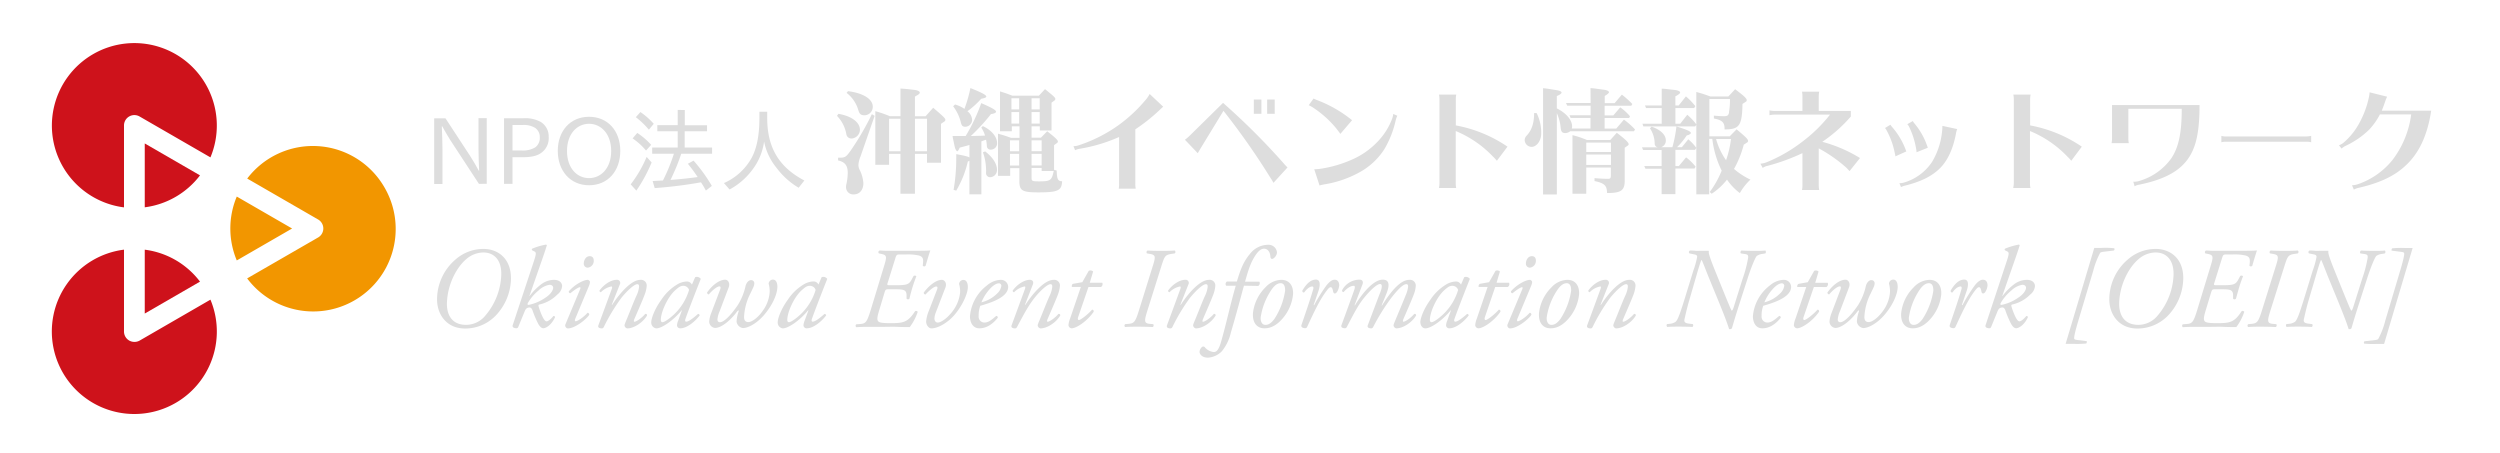 <svg xmlns="http://www.w3.org/2000/svg" viewBox="0 0 800 145" width="800" height="145"><defs><style>.cls-1{fill:#ddd;}.cls-2{fill:#ce121b;}.cls-3{fill:#f29600;}</style></defs><path class="cls-1" d="M153.26,58.84l-9.2-14.06c-.62-1-1.85-3.05-2.56-4.38h-.12c.09,2.21.21,5.41.21,7.47v11h-2.65v-21h3.62l7.91,12.09c.82,1.26,1.91,3.12,2.73,4.65h.12c-.09-2-.2-5-.2-6.91V37.81h2.64v21Z"/><path class="cls-1" d="M173,49.05c-1.24.85-3.09,1.26-5.65,1.26H164v8.53h-2.71v-21h6.21A10.28,10.28,0,0,1,173,39a5.41,5.41,0,0,1,2.58,4.79A5.75,5.75,0,0,1,173,49.05Zm-1.56-8A6.8,6.8,0,0,0,167.29,40H164v8.15h2.85a7.67,7.67,0,0,0,4.44-1,3.76,3.76,0,0,0,1.44-3.3A3.45,3.45,0,0,0,171.44,41.08Z"/><path class="cls-1" d="M188.49,59.28c-6,0-10-4.62-10-11s4-10.91,10-10.91,10,4.5,10,10.91S194.55,59.28,188.49,59.28Zm0-19.67c-3.79,0-7.05,3.17-7.05,8.7S184.67,57,188.49,57s7.09-3.18,7.09-8.68S192.32,39.61,188.49,39.61Z"/><path class="cls-1" d="M208.52,52a49.74,49.74,0,0,1-4.88,9l-1.82-2a39.33,39.33,0,0,0,5.11-8.8Zm-4.59-9.47a23.1,23.1,0,0,1,4.44,3.82l-1.64,1.83a20.35,20.35,0,0,0-4.3-3.89Zm1-6.67a22.62,22.62,0,0,1,4.27,3.76l-1.56,1.88a26.18,26.18,0,0,0-4.18-4Zm14.2-.65v4.88h7.12V42H219.1v5.2h8.77v2H218a68.15,68.15,0,0,1-3.44,8.38c2.76-.21,5.41-.48,8.7-.92-1.2-1.76-1.91-2.73-3.14-4.26l1.82-1a51.13,51.13,0,0,1,5.85,8.09l-1.91,1.5a30,30,0,0,0-1.56-2.65,140.33,140.33,0,0,1-14.82,1.85l-.65-2.26,3.3-.18a58.78,58.78,0,0,0,3.5-8.55H208.7v-2h8.17V42h-6.53V40.05h6.53V35.17Z"/><path class="cls-1" d="M245.51,35.76v2c0,9.44,3.71,15.7,11.88,20l-1.82,2.32a24.13,24.13,0,0,1-7.06-6.35,19.06,19.06,0,0,1-4-8.44,19,19,0,0,1-3.73,9,22.15,22.15,0,0,1-7.32,6.35l-1.8-2.06a18.74,18.74,0,0,0,8.83-8c1.7-3.14,2.52-7.35,2.52-12.79V35.76Z"/><path class="cls-1" d="M268.3,36.42c4.23.73,6.88,2.72,6.88,5.14a2.86,2.86,0,0,1-2.61,2.76A1.63,1.63,0,0,1,270.84,43a11.21,11.21,0,0,0-3-5.92Zm11.58.66-4.52,13a8.18,8.18,0,0,0-.66,2.68,3.43,3.43,0,0,0,.44,1.69,11.22,11.22,0,0,1,1.14,4.16c0,2.17-1.21,3.6-3.09,3.6a2.3,2.3,0,0,1-2.46-2.32c0-.25,0-.4.07-.77a18.1,18.1,0,0,0,.48-3.78c0-2.36-.88-3.5-3.09-4v-.88h.48c1.77,0,2.1-.22,3.68-2.47A87.54,87.54,0,0,0,279,36.53Zm-8.52-7.91c4.92.63,7.93,2.54,7.93,5a2.71,2.71,0,0,1-2.57,2.72c-1.25,0-1.69-.37-2.09-1.76a10.72,10.72,0,0,0-3.72-5.41Zm16.79-.84c1.51.11,2.17.15,4.45.44,1,.11,1.69.44,1.73.81s-.44.7-1,1l-.55.33v6.29h3.41l2.43-2.72c3.38,2.9,3.9,3.38,3.9,3.93a.64.64,0,0,1-.33.48l-1.07.73V52.07h-4.48V49.24h-3.86V62h-4.64V49.24h-3.64v3.5H280.1V35.57a39.66,39.66,0,0,1,4.67,1.62h3.38ZM284.51,48.4h3.64V38h-3.64Zm8.28,0h3.86V38h-3.86Z"/><path class="cls-1" d="M309,43.55A57.68,57.68,0,0,0,314,33c3.53,1.54,4.74,2.24,4.74,2.76,0,.25-.44.51-1.1.66a4.08,4.08,0,0,0-.55.11,61.2,61.2,0,0,1-6.44,7c2.43-.07,3.46-.07,4.56-.15A9.17,9.17,0,0,0,314,40.83l.51-.48c2.76,1.29,4.56,3.42,4.56,5.44a2,2,0,0,1-1.95,2.09,1.16,1.16,0,0,1-1.32-1.06,13.1,13.1,0,0,0-.26-2.1,11.9,11.9,0,0,0-1.5.52V62.18h-3.83V51.45l-.51.26A32.7,32.7,0,0,1,306,61l-.85-.25A59.15,59.15,0,0,0,306,50.57V49.32c2.86.55,3.49.7,4.22,1.06v-4c-.7.22-1.21.37-3.09.85-.11.18-.14.33-.22.4-.18.45-.47.81-.62.78s-.59-.59-.77-1.4c-.66-3.16-.55-2.46-.7-3.49H309Zm-3.38-10.11a10.06,10.06,0,0,1,3,1.4,42.57,42.57,0,0,0,1.91-6.66c3.61,1.44,5.08,2.21,5.08,2.72,0,.26-.45.48-1.11.59a3.82,3.82,0,0,1-.51.11,28.16,28.16,0,0,1-4.41,4,3.74,3.74,0,0,1,1.5,2.75,2.24,2.24,0,0,1-2.13,2.21c-.92,0-1.21-.29-1.5-1.47A13.81,13.81,0,0,0,305,34Zm9.63,15c2.46,1.91,3.78,4,3.78,5.84a2.28,2.28,0,0,1-2.13,2.43,1.3,1.3,0,0,1-1.36-1.43V55a5,5,0,0,0,0-.81,17.35,17.35,0,0,0-1-5.44Zm19.15-19.92c2.79,2.24,3.34,2.75,3.31,3.19a.64.64,0,0,1-.22.41l-1,.73v8.9h-3.75V40.42H330.1v3.64h3l2-2.06c2.72,2.13,3.42,2.83,3.42,3.31a.53.53,0,0,1-.22.41l-1,.73v7.9l.84.22c.08,2.76.37,3.42,1.73,3.42-.11,3-1.32,3.57-7.61,3.57-5.15,0-6.06-.55-6.06-3.6V53.8h-2.94v2.47h-3.9V42.77c.37.12.44.15,1.17.34,1.14.33,1.4.44,3,1h2.72V40.42h-2.47V42H320V29.25c1.47.44,2.09.66,3.93,1.36h8.53ZM323.19,48.4h2.94V44.91h-2.94Zm0,4.56h2.94V49.24h-2.94ZM323.66,35h2.47V31.45h-2.47Zm0,4.56h2.47V35.86h-2.47ZM330.1,35h2.61V31.45H330.1Zm0,4.56h2.61V35.86H330.1Zm0,8.82h3.23V44.91H330.1Zm0,4.56h3.23V49.24H330.1Zm0,4c0,1,.25,1.1,2.46,1.1,3.6,0,4-.33,4.63-3.31h-3.86v-1H330.1Z"/><path class="cls-1" d="M358.11,58.73V43.84a51.74,51.74,0,0,1-12.5,3.75,5.41,5.41,0,0,0-1.58.48l-.52-1.29a5.38,5.38,0,0,0,1.69-.29A47.06,47.06,0,0,0,358,40a47.86,47.86,0,0,0,8.89-8.38,9.25,9.25,0,0,0,1-1.55l4.34,4.08c-.37.3-.77.7-1.25,1.14a57.5,57.5,0,0,1-7.68,6.1V58.73a7.69,7.69,0,0,0,.14,1.65H358A7.66,7.66,0,0,0,358.11,58.73Z"/><path class="cls-1" d="M379.17,44.72a13.15,13.15,0,0,0,1.4-1.17l10.8-10.63a218.77,218.77,0,0,1,19.26,19.19A18.42,18.42,0,0,0,412,53.58l-4.49,4.93a16.12,16.12,0,0,0-1-1.66,230.18,230.18,0,0,0-15-21.39l-7.39,12.13c-.33.55-.58,1-.84,1.43Zm24.48-12.86v4.56h-2.43V31.86Zm4.26,0v4.56h-2.42V31.86Z"/><path class="cls-1" d="M420.34,31.53a11.44,11.44,0,0,0,1.32.58,40.3,40.3,0,0,1,11,6.36l-3.75,4.38c-.33-.52-.81-1.1-1.25-1.69a33.08,33.08,0,0,0-7.76-6.91c-.4-.22-.7-.41-1.1-.59Zm.22,22.64a17.7,17.7,0,0,0,2.13-.18,39.17,39.17,0,0,0,9.74-2.83,25.09,25.09,0,0,0,8.46-5.89A21.32,21.32,0,0,0,445.48,38a6.8,6.8,0,0,0,.37-1.54l1.29.58a7.46,7.46,0,0,0-.52,1.47,31.41,31.41,0,0,1-3.67,9.3A22,22,0,0,1,435,55.16a34.47,34.47,0,0,1-10.69,3.75,19.11,19.11,0,0,0-2.06.44Z"/><path class="cls-1" d="M460.63,58.51V31.93a7.66,7.66,0,0,0-.15-1.65H466a7.69,7.69,0,0,0-.14,1.65v8.2a43.39,43.39,0,0,1,16.54,6.8L479,51.45a12.29,12.29,0,0,0-1.22-1.32,34.88,34.88,0,0,0-11.94-8.2V58.51a7.69,7.69,0,0,0,.14,1.65h-5.51A7.66,7.66,0,0,0,460.63,58.51Z"/><path class="cls-1" d="M491.72,36.19a14,14,0,0,1,1.47,6.51c0,2.32-1.43,4.3-3.12,4.3a2.25,2.25,0,0,1-2.17-2.17,2.1,2.1,0,0,1,.7-1.5c1.58-1.73,2.32-4,2.32-7.14Zm17.24-8c1.25.11.41,0,4.23.52,1,.11,1.66.44,1.69.8,0,.19-.4.59-.88.89a4.52,4.52,0,0,1-.48.29V33h3.16L519,30.28a29.93,29.93,0,0,1,3.34,3l-.33.56h-8.53v3.08h2.8l2.2-2.57a16.51,16.51,0,0,1,3.13,2.87l-.3.55h-7.83v3.38h3.71l2.47-2.87a24.11,24.11,0,0,1,3.56,3.16l-.36.56H502.46a2.56,2.56,0,0,1-1.55.58c-1,0-1.36-.4-1.5-1.72a14.14,14.14,0,0,0-1.22-4.64v26h-4.41v-34c1.25.15.41,0,4.27.62,1,.15,1.65.44,1.65.81,0,.19-.44.59-1,.85a4.41,4.41,0,0,0-.52.25v3.94c2.94,1.43,4.89,3.71,4.89,5.7a2,2,0,0,1-.11.73h6V37.74H502.6l-.36-.85H509V33.81H501.5l-.37-.85H509Zm8.42,14.3c2.91,2.24,3.79,3.13,3.79,3.68a.48.48,0,0,1-.26.4l-1,.7V57.77c0,3.2-1.18,4-5.66,4,0-2.36-.81-3.17-4-3.83V57c1.28.11,3,.22,4.08.22h.29c.66,0,.85-.22.85-1.07V53.62H507.6V62h-4.41V43.25a29.59,29.59,0,0,1,4.63,1.55h7.47Zm-9.78,6.14h7.91v-3H507.6Zm0,4.15h7.91V49.46H507.6Z"/><path class="cls-1" d="M535.17,47.11a44.13,44.13,0,0,0,1.29-6.65c3.38,1.06,4.59,1.58,4.63,2.09,0,.19-.37.48-.88.67a4.37,4.37,0,0,0-.48.14,21.46,21.46,0,0,1-3.09,3.75h1.55l2.06-2.53a14.51,14.51,0,0,1,2.57,2.75l-.41.63h-6.28v5.18h1.1l2.32-2.79a16.29,16.29,0,0,1,3.05,3l-.37.59h-6.1v8.19h-4.41V54h-5.18l-.37-.85h5.55V48H525.8l-.37-.85h5.07a1.18,1.18,0,0,1-1-1.21A9.09,9.09,0,0,0,528,41.08l.51-.55c2.91,1,4.56,2.61,4.56,4.45a2.2,2.2,0,0,1-1.54,2.13Zm-3.42-18.74c1.29.07.45,0,4.31.44.91.11,1.54.4,1.58.73s-.44.66-1,1c-.11.08-.3.15-.52.3v2.9h1.07l2.31-2.9a21.83,21.83,0,0,1,3,3.12l-.37.63h-6v5h1.55l2.24-2.87a18.86,18.86,0,0,1,2.94,3.13l-.41.59H525.87l-.29-.85h6.17v-5h-5l-.37-.85h5.36Zm23.49.18c3,2.24,3.72,3,3.72,3.53a.57.57,0,0,1-.3.48l-1.06.69c-.15,7-1,8.16-5.74,8.16v-.22c0-2-.73-2.75-3.42-3.27V37c1.18.11,2.21.18,3.13.18h.18c1,0,1.36-.25,1.54-1.17a4,4,0,0,1,.08-.7,22.15,22.15,0,0,0,.22-3.64H547V43.62h6.51l2.2-2.24c3,2.5,3.71,3.23,3.68,3.75a.6.6,0,0,1-.33.48L558,46.3a32.29,32.29,0,0,1-3.12,7.76,23.51,23.51,0,0,0,5.26,3.42,18.06,18.06,0,0,0-3.39,4.3,18.27,18.27,0,0,1-4.11-4.3A20.64,20.64,0,0,1,547.74,62l-.62-.56a30.64,30.64,0,0,0,3.82-6.83,30.89,30.89,0,0,1-3-10.18h-1V62.18h-4.12V29.43c1.88.52,2,.55,4.52,1.44h5.74Zm-6.1,15.92a22,22,0,0,0,3.2,6.8,31.72,31.72,0,0,0,1.58-6.8Z"/><path class="cls-1" d="M576.78,59.13V49a64.48,64.48,0,0,1-11.21,4.08,3.71,3.71,0,0,0-1.5.66l-.74-1.36a7.08,7.08,0,0,0,1.95-.44,48.73,48.73,0,0,0,11.58-6.69,47.63,47.63,0,0,0,8.75-8.57H567.85a7.27,7.27,0,0,0-1.62.19V35.31a7.27,7.27,0,0,0,1.62.19h8.93V31a7.79,7.79,0,0,0-.14-1.66h5.51A7.76,7.76,0,0,0,582,31V35.5h10.26v1.8a46.84,46.84,0,0,1-9.12,8.08,45.5,45.5,0,0,1,12.06,5.19l-3.35,4.19c-.25-.3-.55-.59-.91-1A46.1,46.1,0,0,0,582,47.48V59.13a7.76,7.76,0,0,0,.15,1.66h-5.51A7.79,7.79,0,0,0,576.78,59.13Z"/><path class="cls-1" d="M604.94,39.91c.11.18.26.4.37.55a23.31,23.31,0,0,1,4.7,8l-3.49,1.58c0-.37-.15-.85-.26-1.4a25.11,25.11,0,0,0-2.68-7.17c-.11-.18-.26-.36-.37-.51ZM626.3,41.3a7.37,7.37,0,0,0-.41,1.55c-.84,4.37-2.39,8.16-4.89,10.77-2.9,3-6.83,4.63-11.35,5.77a5.21,5.21,0,0,0-1.33.48l-.51-1.25a5.2,5.2,0,0,0,1.65-.26,16.29,16.29,0,0,0,8.79-6.54,23.35,23.35,0,0,0,3.23-9.93,12.13,12.13,0,0,0,.08-1.61Zm-14.19-2.57a5.32,5.32,0,0,0,.33.55,22.91,22.91,0,0,1,4.45,8l-3.6,1.44c0-.44-.08-.85-.19-1.47a25.52,25.52,0,0,0-2.35-7l-.41-.51Z"/><path class="cls-1" d="M644.42,58.51V31.93a7.66,7.66,0,0,0-.15-1.65h5.52a7.66,7.66,0,0,0-.15,1.65v8.2a43.39,43.39,0,0,1,16.54,6.8l-3.38,4.52a12.07,12.07,0,0,0-1.21-1.32,34.92,34.92,0,0,0-12-8.2V58.51a7.66,7.66,0,0,0,.15,1.65h-5.52A7.66,7.66,0,0,0,644.42,58.51Z"/><path class="cls-1" d="M682.65,58.14a5.15,5.15,0,0,0,1.73-.18,19.32,19.32,0,0,0,10.33-7.14c2.46-3.56,3.45-8.3,3.45-16H681.07v9.33a7.76,7.76,0,0,0,.15,1.66H675.7a7.76,7.76,0,0,0,.15-1.66V33.62h28c0,9.63-1.36,15.18-5.33,19.15-3.28,3.31-8.35,5.19-14,6.33a3.7,3.7,0,0,0-1.44.51Z"/><path class="cls-1" d="M712.39,43.66H738a7.35,7.35,0,0,0,1.58-.19v2.06a5.48,5.48,0,0,0-1.58-.18H712.39a5,5,0,0,0-1.55.18V43.47A4,4,0,0,0,712.39,43.66Z"/><path class="cls-1" d="M752.64,59.28a6.26,6.26,0,0,0,1.87-.33,24.31,24.31,0,0,0,11-7.65,30.36,30.36,0,0,0,6.07-14.7h-10a21.5,21.5,0,0,1-3.45,4.89,27.19,27.19,0,0,1-7.54,5.18,5,5,0,0,0-1.28.88l-.85-1.06a4.79,4.79,0,0,0,1.4-.77,21.82,21.82,0,0,0,5-6.11,30.38,30.38,0,0,0,3.16-8.34,13.29,13.29,0,0,0,.26-1.73l5.59,1.4a14.83,14.83,0,0,0-.63,1.58c-.33,1-.7,1.95-1.07,2.9h15.81C776.83,43,774.25,49,769.58,53.18c-4,3.71-9.33,5.66-14.77,6.91a5.47,5.47,0,0,0-1.58.59Z"/><path class="cls-1" d="M163.49,89.77a17.52,17.52,0,0,1-5,11.36,13.59,13.59,0,0,1-9.63,4c-6.25,0-9.12-4.89-9-9.59A16.85,16.85,0,0,1,145.81,83a13.48,13.48,0,0,1,9-3.34C159.59,79.7,163.82,83,163.49,89.77ZM149.12,83c-2.65,2.24-5.88,7.5-6.1,13.89-.11,3.46,1.28,7.06,6.14,7.06a7.94,7.94,0,0,0,6.13-2.94,21.17,21.17,0,0,0,5.11-12.9c.19-4.67-2.09-7.32-5.77-7.32A8.52,8.52,0,0,0,149.12,83Z"/><path class="cls-1" d="M170.77,83.81c.84-2.57.88-3,.26-3.34l-.66-.33a.34.34,0,0,1-.08-.56,21.05,21.05,0,0,1,4.49-1.32l.22.19c-.3,1-.7,2.27-1.8,5.4l-3.79,10.88h.07a18.2,18.2,0,0,1,3.75-3.79,6.92,6.92,0,0,1,4-1.39c2.13,0,2.65,1.25,2.65,2a3.74,3.74,0,0,1-1.51,2.68,11.6,11.6,0,0,1-5.88,3.24c-.26.14-.18.47-.11.69a21.71,21.71,0,0,0,1.36,3.46c.44.81.81,1.21,1.18,1.21s1.17-.47,2.2-1.72c.33,0,.48.14.48.44-1.29,2.75-3.12,3.49-3.71,3.49s-1.11-.44-1.69-1.47a34.83,34.83,0,0,1-1.69-3.94c-.3-1-.7-1.36-1.36-1.21s-.92.37-1.36,1.47l-1.92,4.67c-.14.33-.29.48-.62.48s-1.47-.11-1.18-1Zm5.07,7.32A6.77,6.77,0,0,0,172.28,93a14.67,14.67,0,0,0-3.39,4c-.14.37-.11.62.37.55a14.37,14.37,0,0,0,5.41-2.39c1.54-1,2.35-2.32,2.35-3.09C177,91.64,176.69,91.13,175.84,91.13Z"/><path class="cls-1" d="M185.62,92.6c.18-.41.18-.7-.07-.7s-1.22.44-3.05,1.95a.52.52,0,0,1-.48-.63c2-2.31,4.85-3.67,6.06-3.67.26,0,.44.22.59.36s.22.55-.22,1.62L184.08,102c-.15.37-.19.81.11.81.62,0,2.57-1.29,3.82-2.72a.58.58,0,0,1,.55.62c-.55,1.07-4.34,4.38-6.87,4.38a.8.8,0,0,1-.59-.33.89.89,0,0,1-.15-1ZM190,83.37a2.16,2.16,0,0,1-1.91,2.28,1.25,1.25,0,0,1-1.28-1.36c0-.81.51-2.32,1.94-2.32C189.59,82,190,82.56,190,83.37Z"/><path class="cls-1" d="M195.77,97.49l.11.07c2.61-4,6.24-8,9-8a1.81,1.81,0,0,1,2.06,2,9.77,9.77,0,0,1-.59,2.57c-.66,1.84-3.31,7.83-3.42,8.13s-.18.7.08.7c.62,0,2.39-1.22,3.45-2.5.52-.08.59.22.59.51-1.4,2.35-4.3,4.12-6.32,4.12a1.1,1.1,0,0,1-.88-.92c0-.33.11-.59.88-2.43s2.13-5.4,3-7.24a8.75,8.75,0,0,0,.77-2.68c0-.44,0-.88-.59-.88-.88,0-3,1.83-5.07,4.37a60.66,60.66,0,0,0-5.63,9.34c-.18.33-.33.44-.66.44s-1.4-.11-1.07-1c.19-.47,4.08-11.06,4.27-11.58s.18-.84-.11-.84a6.39,6.39,0,0,0-3.35,1.84.47.47,0,0,1-.44-.56c1.4-1.91,3.64-3.41,5.48-3.41a1,1,0,0,1,1,1.5Z"/><path class="cls-1" d="M222.45,88.7a1.53,1.53,0,0,1,1.8.55c-.55,1.36-3.75,9.49-4.92,12.83-.22.63,0,.85.25.85.63,0,1.7-.63,3.79-2.47a.5.5,0,0,1,.52.48c-1.55,2.06-4.16,4.12-6.18,4.12a1,1,0,0,1-1.07-1,5,5,0,0,1,.37-1.44l1.21-3.31-.11,0c-2.61,3.23-6.35,5.77-8.08,5.77a1.85,1.85,0,0,1-1.62-2.06c0-.85.81-3.79,3.24-7.13a15.79,15.79,0,0,1,4.85-4.74,6.42,6.42,0,0,1,3.31-1.07,1.83,1.83,0,0,1,.88.22,2.26,2.26,0,0,1,.73.77Zm-6.39,4.19c-2.36,2.1-4.6,6.91-4.6,9.52,0,.44.22.7.55.7s1.47-.48,3.57-2.39a17.71,17.71,0,0,0,4.92-7.94,1.92,1.92,0,0,0-1.83-1.32C217.78,91.46,217.2,91.86,216.06,92.89Z"/><path class="cls-1" d="M230.32,93c.33-.85.4-1.36-.11-1.36-.74,0-2.28,1.25-3.38,2.57a.59.59,0,0,1-.56-.62c1.14-1.66,3.53-4.08,5.81-4.08.85,0,1.62,1.06,1.11,2.42l-2.91,7.68a8.18,8.18,0,0,0-.7,2.61c0,.45.19.89.81.89,1.66,0,4.49-3.64,5.77-5.59a19.08,19.08,0,0,0,2.39-5.88c.26-1.22,1.07-2,1.73-2a1,1,0,0,1,1.1,1c0,.77-.4,1.47-1.28,3.31a18.3,18.3,0,0,0-2,7.5c0,1.1.48,1.62,1.36,1.62,1.1,0,3.05-1.36,4.56-3.53a11.48,11.48,0,0,0,2.28-6.14,9.16,9.16,0,0,0-.33-2.61,1.39,1.39,0,0,1,1.36-1.32c1.17,0,1.43,1.36,1.43,2.28,0,2-1.18,5.32-4,8.74-2.64,3.2-5.55,4.49-7,4.49a2.38,2.38,0,0,1-2.06-2.1,11.61,11.61,0,0,1,.63-3.12c.18-.59-.07-.55-.52,0-1.72,2.35-4.77,5.18-7,5.18a2.08,2.08,0,0,1-1.87-2,8.83,8.83,0,0,1,.62-2.68Z"/><path class="cls-1" d="M262.92,88.7a1.53,1.53,0,0,1,1.8.55c-.55,1.36-3.75,9.49-4.92,12.83-.22.63,0,.85.26.85.62,0,1.69-.63,3.78-2.47a.5.5,0,0,1,.52.48c-1.55,2.06-4.16,4.12-6.18,4.12a1,1,0,0,1-1.07-1,5,5,0,0,1,.37-1.44l1.22-3.31-.12,0c-2.6,3.23-6.35,5.77-8.08,5.77a1.85,1.85,0,0,1-1.62-2.06c0-.85.81-3.79,3.24-7.13A15.79,15.79,0,0,1,257,91.13a6.42,6.42,0,0,1,3.31-1.07,1.83,1.83,0,0,1,.88.22,2.17,2.17,0,0,1,.73.77Zm-6.39,4.19c-2.36,2.1-4.6,6.91-4.6,9.52,0,.44.22.7.55.7s1.47-.48,3.57-2.39A17.71,17.71,0,0,0,261,92.78a1.92,1.92,0,0,0-1.83-1.32C258.25,91.46,257.67,91.86,256.53,92.89Z"/><path class="cls-1" d="M282.77,85.58c1.07-3.46,1.14-3.94-.81-4.34l-.73-.15a.58.58,0,0,1,.22-.92c.66,0,1.29.08,1.95.08s1.36,0,2.13,0h7c2.35,0,4.08,0,5.18-.11-.26.63-1.14,3.57-1.51,4.89a.59.59,0,0,1-.92,0c.22-1.92.33-2.84-1.28-3.28a16,16,0,0,0-3.9-.33h-2.17c-.95,0-1.1.15-1.43,1.25l-2.35,7.54c-.34,1-.37,1.06.66,1.06h1.83c3.5,0,4.23-.22,5.08-1.8l.59-1.1c.14-.26.84-.22.91.07-.25.63-.84,2.21-1.25,3.57s-.77,2.76-.95,3.56a.59.59,0,0,1-.92,0v-1c0-1.91-1-2-3.79-2h-1.83c-1,0-1.11,0-1.44,1.07l-1.5,5c-.63,2.06-1,3.31-.63,4,.26.52,1,.77,4.08.77,4,0,5.51-.22,7.83-3.82a.59.59,0,0,1,.85.22,17.13,17.13,0,0,1-2.54,4.85c-1.21,0-2.61,0-4.08-.07s-2.94,0-4.34,0h-4.34c-1.5,0-2.75,0-4.37.11a.62.62,0,0,1,0-.92l1.29-.1c1.76-.15,2.13-.63,3.31-4.38Z"/><path class="cls-1" d="M299.83,92.74c.25-.7.22-1.06-.26-1.06-.7,0-2.28,1.32-3.42,2.57a.58.58,0,0,1-.55-.62c1.18-1.66,3.64-4.08,5.81-4.08.84,0,1.65,1.06,1.14,2.42l-3.16,8.2a5.84,5.84,0,0,0-.37,1.73c0,.62.29,1.32,1.06,1.32s2.36-.84,4-2.72a12,12,0,0,0,3.16-7,8.82,8.82,0,0,0-.33-2.61,1.4,1.4,0,0,1,1.36-1.32c1.18,0,1.44,1.36,1.44,2.28,0,2.68-2.76,7.9-5.92,10.55-2.8,2.31-4.85,2.68-5.74,2.68s-1.69-1.1-1.69-2.21a11.67,11.67,0,0,1,.92-3.53Z"/><path class="cls-1" d="M322.62,91.75c0,2.79-3.64,4.63-8.93,6.1a9.2,9.2,0,0,0-.52,3.28,1.88,1.88,0,0,0,1.77,2.09c1.32,0,2.24-.74,3.85-2.13a.48.48,0,0,1,.48.62c-2.24,2.76-4.33,3.35-5.88,3.35-2.2,0-3-2.06-3-3.86a13.81,13.81,0,0,1,5.48-9.89,7.05,7.05,0,0,1,4.41-1.76A2.31,2.31,0,0,1,322.62,91.75Zm-5.85.7a14.58,14.58,0,0,0-2.72,4.3A10.6,10.6,0,0,0,319,94a4.15,4.15,0,0,0,1.43-2.5.78.78,0,0,0-.84-.84C319.05,90.69,318.1,91,316.77,92.45Z"/><path class="cls-1" d="M328,97.49l.11.07c2.61-4,6.25-8,9-8a1.81,1.81,0,0,1,2.06,2,10.19,10.19,0,0,1-.59,2.57c-.66,1.84-3.31,7.83-3.42,8.13s-.18.7.07.7c.63,0,2.39-1.22,3.46-2.5.51-.08.59.22.59.51-1.4,2.35-4.3,4.12-6.33,4.12a1.1,1.1,0,0,1-.88-.92c0-.33.11-.59.88-2.43s2.14-5.4,3-7.24a8.48,8.48,0,0,0,.77-2.68c0-.44,0-.88-.58-.88-.89,0-3.06,1.83-5.08,4.37s-3.45,5.29-5.62,9.34c-.19.33-.33.44-.66.44s-1.4-.11-1.07-1c.18-.47,4.08-11.06,4.26-11.58s.19-.84-.11-.84a6.36,6.36,0,0,0-3.34,1.84.46.46,0,0,1-.44-.56c1.39-1.91,3.64-3.41,5.48-3.41.88,0,1.28.66.95,1.5Z"/><path class="cls-1" d="M348.31,91.83,345,101.49c-.22.7,0,.92.26.92.55,0,3-1.91,4.19-3.31.37,0,.59.22.52.67-2.06,3-5.52,5.29-7.06,5.29a1.09,1.09,0,0,1-1-1,6.93,6.93,0,0,1,.51-2.1l3.46-10.14H343c-.07-.37,0-.89.4-1l2.94-.52,2.06-3.64a1.26,1.26,0,0,1,1.4.22l-1.07,3.6h4a1.07,1.07,0,0,1-.44,1.37Z"/><path class="cls-1" d="M368.75,85.58c1.1-3.46,1.18-4-.85-4.34l-.88-.15a.59.59,0,0,1,.22-.92c1.47.08,2.72.11,4.27.11s2.64,0,4.41-.11a.6.6,0,0,1,0,.92l-1,.15c-2.13.33-2.27.7-3.41,4.34l-4.3,13.67c-1.07,3.42-1.18,4.19.69,4.38l1.14.1a.69.69,0,0,1-.14.92c-1.8-.07-3-.11-4.63-.11s-2.76,0-4.23.11a.61.61,0,0,1,0-.92l1.14-.1c1.77-.19,2.13-.63,3.31-4.38Z"/><path class="cls-1" d="M377.72,97.49l.11.07c2.61-4,6.25-8,9-8a1.8,1.8,0,0,1,2.06,2,9.77,9.77,0,0,1-.59,2.57c-.66,1.84-3.3,7.83-3.41,8.13s-.19.7.07.7c.62,0,2.39-1.22,3.46-2.5.51-.08.58.22.58.51-1.39,2.35-4.3,4.12-6.32,4.12a1.1,1.1,0,0,1-.88-.92c0-.33.11-.59.88-2.43s2.13-5.4,3-7.24a8.75,8.75,0,0,0,.77-2.68c0-.44,0-.88-.59-.88-.88,0-3,1.83-5.07,4.37a59.93,59.93,0,0,0-5.62,9.34c-.19.33-.34.44-.67.44s-1.39-.11-1.06-1c.18-.47,4.08-11.06,4.26-11.58s.19-.84-.11-.84a6.36,6.36,0,0,0-3.34,1.84.46.46,0,0,1-.44-.56c1.39-1.91,3.63-3.41,5.47-3.41a1,1,0,0,1,1,1.5Z"/><path class="cls-1" d="M398.08,91.42c-.22.62-.51,1.8-.95,3.42-1.11,4.12-2.1,7.64-3.28,11.69a14.44,14.44,0,0,1-2.9,5.92,6.86,6.86,0,0,1-4.41,2c-2,0-2.68-1.25-2.68-1.8a2.13,2.13,0,0,1,.84-1.65.61.61,0,0,1,.85.14,4.41,4.41,0,0,0,2.79,1.51c.74,0,1.51-.26,2.35-3.09,1.69-5.81,3-12.13,4.75-18.12h-3.06a.93.93,0,0,1,.26-1.36h3.16c1-3.31,1.95-6.18,4.12-8.75a7.44,7.44,0,0,1,5.88-3,2.69,2.69,0,0,1,2.83,2.43c0,1-1,2.09-1.58,2.09-.33,0-.48-.33-.51-.59-.11-2-1.14-2.68-2.06-2.68s-1.8.74-2.65,2c-1.69,2.46-2.42,5.07-3.42,8.56H403a1,1,0,0,1-.37,1.36Z"/><path class="cls-1" d="M413.78,94.18a14,14,0,0,1-3.9,8.34c-2.28,2.36-4.26,2.54-5.26,2.54-2.35,0-3.89-1.73-3.67-4.89a13.79,13.79,0,0,1,4-8.23A7.14,7.14,0,0,1,410,89.55C412.64,89.55,413.92,91.49,413.78,94.18Zm-6.69-1.77a21.29,21.29,0,0,0-3.68,9.19c-.07,1.29.44,2.36,1.51,2.36.81,0,1.73-.33,2.9-1.92a22.55,22.55,0,0,0,3.42-9c0-1.13-.18-2.42-1.47-2.42C409,90.65,408.15,91,407.09,92.41Z"/><path class="cls-1" d="M421.94,93l-1.58,4.63h.18a55.15,55.15,0,0,1,3.86-6.21c.85-1.1,1.76-1.91,2.68-1.91,1.29,0,1.47,1.25,1.47,1.8a4.56,4.56,0,0,1-.77,2.2c-.44.55-1,.59-1.17-.18-.19-1-.41-1.43-.78-1.43s-.73.36-1.28,1.1c-2.24,2.87-4.3,7.35-6.25,11.58a.67.67,0,0,1-.63.44c-.4,0-1.47-.15-1.21-1,.48-1.47,2.79-8,3.79-11.58.11-.4,0-.77-.3-.77-.95,0-1.95,1-2.61,1.91-.36.08-.62-.14-.59-.59,1.18-2,2.58-3.52,4.34-3.52S422.27,92,421.94,93Z"/><path class="cls-1" d="M443.51,94.32l-1.39,3.39.11.07c3.53-5.62,6.32-8.23,8.75-8.23a1.83,1.83,0,0,1,2.06,2,8.7,8.7,0,0,1-.59,2.57c-.66,1.84-3.31,7.83-3.42,8.13s-.19.7.07.7c.63,0,2.39-1.22,3.46-2.5.51-.08.59.22.59.51-1.4,2.35-4.31,4.12-6.33,4.12a1.1,1.1,0,0,1-.88-.92c0-.33.11-.59.88-2.43s2.25-5.36,3-7.24a9.68,9.68,0,0,0,.77-2.68c0-.44,0-.88-.59-.88-1.06,0-2.83,1.87-4.81,4.41a66.9,66.9,0,0,0-5.77,9.3c-.19.29-.33.44-.66.44s-1.4-.11-1.07-1l3.64-9.63c.15-.4,1.62-3.56.29-3.56-1,0-3.08,1.91-5.11,4.41s-3.38,5.25-5.51,9.3c-.18.33-.33.44-.66.44s-1.4-.11-1.07-1c.11-.29,4.05-11,4.19-11.58s.15-1-.25-1c-1.22,0-2.5,1.11-3.24,2a.47.47,0,0,1-.51-.56,6.31,6.31,0,0,1,5.66-3.41c.84,0,1.21.66.88,1.5l-2.54,6.66.11.07c2.65-4.34,6.11-8.23,8.9-8.23S444.29,92.45,443.51,94.32Z"/><path class="cls-1" d="M468.55,88.7a1.54,1.54,0,0,1,1.8.55c-.55,1.36-3.75,9.49-4.93,12.83-.22.63,0,.85.26.85.62,0,1.69-.63,3.79-2.47a.5.5,0,0,1,.51.48c-1.54,2.06-4.15,4.12-6.17,4.12a1,1,0,0,1-1.07-1,4.62,4.62,0,0,1,.37-1.44l1.21-3.31-.11,0c-2.61,3.23-6.36,5.77-8.09,5.77-1,0-1.61-1-1.61-2.06,0-.85.8-3.79,3.23-7.13a15.79,15.79,0,0,1,4.85-4.74,6.47,6.47,0,0,1,3.31-1.07,1.83,1.83,0,0,1,.88.22,2.27,2.27,0,0,1,.74.77Zm-6.4,4.19c-2.35,2.1-4.59,6.91-4.59,9.52,0,.44.22.7.55.7s1.47-.48,3.56-2.39a17.74,17.74,0,0,0,4.93-7.94,1.93,1.93,0,0,0-1.84-1.32C463.88,91.46,463.29,91.86,462.15,92.89Z"/><path class="cls-1" d="M478.47,91.83l-3.31,9.66c-.22.7,0,.92.26.92.55,0,3-1.91,4.19-3.31.37,0,.59.22.52.67-2.06,3-5.52,5.29-7.06,5.29a1.09,1.09,0,0,1-1-1,6.93,6.93,0,0,1,.51-2.1l3.46-10.14h-2.87a.9.9,0,0,1,.4-1l2.94-.52,2.06-3.64a1.26,1.26,0,0,1,1.4.22l-1.07,3.6h4a1.07,1.07,0,0,1-.44,1.37Z"/><path class="cls-1" d="M487.11,92.6c.18-.41.18-.7-.07-.7s-1.22.44-3.05,1.95a.52.52,0,0,1-.48-.63c2-2.31,4.85-3.67,6.06-3.67.26,0,.44.22.59.36s.22.55-.22,1.62L485.57,102c-.15.37-.19.81.11.81.62,0,2.57-1.29,3.82-2.72a.58.58,0,0,1,.55.62c-.55,1.07-4.34,4.38-6.87,4.38a.8.8,0,0,1-.59-.33.89.89,0,0,1-.15-1Zm4.37-9.23a2.16,2.16,0,0,1-1.91,2.28,1.25,1.25,0,0,1-1.28-1.36c0-.81.51-2.32,1.94-2.32C491.08,82,491.48,82.56,491.48,83.37Z"/><path class="cls-1" d="M505.31,94.18a14,14,0,0,1-3.9,8.34c-2.28,2.36-4.27,2.54-5.26,2.54-2.35,0-3.89-1.73-3.67-4.89a13.71,13.71,0,0,1,4-8.23,7.16,7.16,0,0,1,5.08-2.39C504.17,89.55,505.45,91.49,505.31,94.18Zm-6.69-1.77a21.16,21.16,0,0,0-3.68,9.19c-.07,1.29.44,2.36,1.51,2.36.8,0,1.72-.33,2.9-1.92a22.55,22.55,0,0,0,3.42-9c0-1.13-.19-2.42-1.47-2.42C500.56,90.65,499.68,91,498.62,92.41Z"/><path class="cls-1" d="M512.18,97.49l.11.07c2.61-4,6.25-8,9-8a1.8,1.8,0,0,1,2.06,2,10.12,10.12,0,0,1-.58,2.57c-.67,1.84-3.31,7.83-3.42,8.13s-.19.7.07.7c.62,0,2.39-1.22,3.46-2.5.51-.08.58.22.58.51-1.39,2.35-4.3,4.12-6.32,4.12a1.1,1.1,0,0,1-.88-.92c0-.33.11-.59.88-2.43s2.13-5.4,3-7.24a8.75,8.75,0,0,0,.77-2.68c0-.44,0-.88-.59-.88-.88,0-3,1.83-5.07,4.37a59.93,59.93,0,0,0-5.62,9.34c-.19.33-.33.44-.67.44s-1.39-.11-1.06-1c.18-.47,4.08-11.06,4.26-11.58s.19-.84-.11-.84a6.36,6.36,0,0,0-3.34,1.84.46.46,0,0,1-.44-.56c1.39-1.91,3.63-3.41,5.47-3.41a1,1,0,0,1,1,1.5Z"/><path class="cls-1" d="M541.88,86.57a26,26,0,0,0,1.21-4.38c0-.51-.33-.69-1-.8l-1.47-.3a.56.56,0,0,1,.18-.92c.55,0,1.1,0,1.73.08s1.25,0,2,0h2.28v.52c0,.4.37,1.76,1.8,5.33l3.71,9.15c.74,1.76,1.36,3.35,1.8,4.15.26,0,.44-.44.63-1l2.9-9.22a39.92,39.92,0,0,0,1.77-6.8c0-.66-.08-.92-.92-1.07l-1.44-.22a.65.65,0,0,1,.22-.92c1.29.08,2.8.11,4.16.11s2.42,0,3.49-.11a.78.78,0,0,1,0,.92l-.85.15a4,4,0,0,0-1.91.66c-.51.52-1.87,3.82-3,7.39l-2.65,8.23c-1.25,3.9-1.65,5.3-2.32,7.57a1.07,1.07,0,0,1-.88.23c-.48-1.47-1-3.09-3.42-9l-2.9-7.06c-1-2.43-1.88-4.85-2.46-6.07-.19,0-.56,1.22-1.18,3.24L540.59,96c-.77,2.53-1.39,5.47-1.54,6.1-.3,1.21.55,1.36,1.8,1.51l.85.1a.69.69,0,0,1-.11.92c-1.11-.07-2.5-.11-4.19-.11-1.33,0-2.73,0-3.86.11a.64.64,0,0,1-.08-.92l.92-.1a3.87,3.87,0,0,0,1.8-.63c.63-.48,1.36-2.35,2.8-7Z"/><path class="cls-1" d="M573.16,91.75c0,2.79-3.64,4.63-8.93,6.1a9.2,9.2,0,0,0-.52,3.28,1.88,1.88,0,0,0,1.77,2.09c1.32,0,2.24-.74,3.86-2.13a.49.49,0,0,1,.48.62c-2.25,2.76-4.34,3.35-5.89,3.35-2.2,0-3-2.06-3-3.86a13.83,13.83,0,0,1,5.47-9.89,7.07,7.07,0,0,1,4.42-1.76A2.3,2.3,0,0,1,573.16,91.75Zm-5.84.7a14.37,14.37,0,0,0-2.72,4.3A10.61,10.61,0,0,0,569.52,94a4.18,4.18,0,0,0,1.44-2.5.78.78,0,0,0-.85-.84C569.6,90.69,568.64,91,567.32,92.45Z"/><path class="cls-1" d="M580.44,91.83l-3.31,9.66c-.22.7,0,.92.26.92.55,0,3-1.91,4.19-3.31.37,0,.59.22.51.67-2.05,3-5.51,5.29-7.05,5.29a1.1,1.1,0,0,1-1-1,7,7,0,0,1,.52-2.1L578,91.83h-2.86a.9.9,0,0,1,.4-1l2.94-.52,2.06-3.64a1.26,1.26,0,0,1,1.4.22l-1.07,3.6h4a1.09,1.09,0,0,1-.44,1.37Z"/><path class="cls-1" d="M588.82,93c.33-.85.4-1.36-.11-1.36-.74,0-2.28,1.25-3.38,2.57a.58.58,0,0,1-.55-.62c1.14-1.66,3.53-4.08,5.8-4.08.85,0,1.62,1.06,1.11,2.42l-2.91,7.68a8.18,8.18,0,0,0-.7,2.61c0,.45.19.89.81.89,1.66,0,4.49-3.64,5.77-5.59a19.08,19.08,0,0,0,2.39-5.88c.26-1.22,1.07-2,1.73-2a1,1,0,0,1,1.1,1c0,.77-.4,1.47-1.28,3.31a18.3,18.3,0,0,0-2,7.5c0,1.1.48,1.62,1.36,1.62,1.11,0,3-1.36,4.56-3.53a11.48,11.48,0,0,0,2.28-6.14,8.82,8.82,0,0,0-.33-2.61,1.39,1.39,0,0,1,1.36-1.32c1.18,0,1.43,1.36,1.43,2.28,0,2-1.17,5.32-4,8.74-2.65,3.2-5.55,4.49-7,4.49a2.37,2.37,0,0,1-2.06-2.1,11.6,11.6,0,0,1,.62-3.12c.19-.59-.07-.55-.51,0-1.73,2.35-4.78,5.18-7,5.18a2.08,2.08,0,0,1-1.87-2,9.14,9.14,0,0,1,.62-2.68Z"/><path class="cls-1" d="M621.2,94.18a13.94,13.94,0,0,1-3.89,8.34c-2.28,2.36-4.27,2.54-5.26,2.54-2.35,0-3.89-1.73-3.67-4.89a13.71,13.71,0,0,1,4-8.23,7.16,7.16,0,0,1,5.07-2.39C620.07,89.55,621.35,91.49,621.2,94.18Zm-6.69-1.77a21.25,21.25,0,0,0-3.67,9.19c-.08,1.29.44,2.36,1.51,2.36.8,0,1.72-.33,2.9-1.92a22.7,22.7,0,0,0,3.42-9c0-1.13-.19-2.42-1.47-2.42C616.46,90.65,615.58,91,614.51,92.41Z"/><path class="cls-1" d="M629.36,93l-1.58,4.63H628a53.74,53.74,0,0,1,3.86-6.21c.84-1.1,1.76-1.91,2.68-1.91,1.29,0,1.47,1.25,1.47,1.8a4.56,4.56,0,0,1-.77,2.2c-.44.55-1,.59-1.18-.18-.18-1-.4-1.43-.77-1.43s-.73.36-1.29,1.1c-2.24,2.87-4.3,7.35-6.24,11.58a.68.68,0,0,1-.63.44c-.4,0-1.47-.15-1.21-1,.48-1.47,2.79-8,3.78-11.58.11-.4,0-.77-.29-.77-1,0-2,1-2.61,1.91-.37.08-.62-.14-.59-.59,1.18-2,2.57-3.52,4.34-3.52S629.7,92,629.36,93Z"/><path class="cls-1" d="M642.08,83.81c.85-2.57.88-3,.26-3.34l-.66-.33a.34.34,0,0,1-.08-.56,21.23,21.23,0,0,1,4.49-1.32l.22.19c-.29,1-.7,2.27-1.8,5.4l-3.79,10.88h.08a18,18,0,0,1,3.75-3.79,6.89,6.89,0,0,1,4-1.39c2.13,0,2.64,1.25,2.64,2a3.75,3.75,0,0,1-1.5,2.68,11.59,11.59,0,0,1-5.89,3.24c-.25.14-.18.47-.11.69a22.7,22.7,0,0,0,1.36,3.46c.44.81.81,1.21,1.18,1.21s1.18-.47,2.21-1.72c.33,0,.47.14.47.44-1.28,2.75-3.12,3.49-3.71,3.49s-1.1-.44-1.69-1.47a34.83,34.83,0,0,1-1.69-3.94c-.29-1-.7-1.36-1.36-1.21s-.92.37-1.36,1.47l-1.91,4.67c-.15.33-.3.48-.63.48s-1.47-.11-1.17-1Zm5.08,7.32A6.76,6.76,0,0,0,643.59,93a14.61,14.61,0,0,0-3.38,4c-.15.37-.11.62.37.55a14.29,14.29,0,0,0,5.4-2.39c1.54-1,2.35-2.32,2.35-3.09C648.33,91.64,648,91.13,647.16,91.13Z"/><path class="cls-1" d="M670.17,79.33h2.39a25.7,25.7,0,0,1,4,.11.6.6,0,0,1-.11.73l-3.42.41c-.51.07-.84.14-1,.37a25.5,25.5,0,0,0-2.2,5.73l-4.78,16c-.81,2.72-1.47,5.22-1.29,5.73.08.22.37.29.85.37l3.16.4a.92.92,0,0,1-.18.74,30.67,30.67,0,0,1-4.16.11H661Z"/><path class="cls-1" d="M698.62,89.77a17.57,17.57,0,0,1-5,11.36,13.61,13.61,0,0,1-9.64,4c-6.24,0-9.11-4.89-9-9.59A16.82,16.82,0,0,1,680.94,83a13.48,13.48,0,0,1,9-3.34C694.72,79.7,699,83,698.62,89.77ZM684.25,83c-2.65,2.24-5.89,7.5-6.11,13.89-.11,3.46,1.29,7.06,6.14,7.06a8,8,0,0,0,6.14-2.94,21.23,21.23,0,0,0,5.11-12.9c.18-4.67-2.1-7.32-5.77-7.32A8.5,8.5,0,0,0,684.25,83Z"/><path class="cls-1" d="M707.26,85.58c1.06-3.46,1.14-3.94-.81-4.34l-.74-.15a.59.59,0,0,1,.22-.92c.66,0,1.29.08,2,.08s1.36,0,2.13,0h7c2.35,0,4.08,0,5.18-.11-.25.63-1.14,3.57-1.5,4.89a.59.59,0,0,1-.92,0c.22-1.92.33-2.84-1.29-3.28a15.9,15.9,0,0,0-3.9-.33h-2.16c-1,0-1.11.15-1.44,1.25l-2.35,7.54c-.33,1-.37,1.06.66,1.06h1.84c3.49,0,4.23-.22,5.07-1.8l.59-1.1c.15-.26.84-.22.92.07-.26.63-.85,2.21-1.25,3.57s-.77,2.76-1,3.56a.59.59,0,0,1-.92,0v-1c0-1.91-.95-2-3.78-2h-1.84c-1,0-1.1,0-1.43,1.07l-1.51,5c-.63,2.06-1,3.31-.63,4,.26.52,1,.77,4.08.77,4.05,0,5.52-.22,7.83-3.82a.58.58,0,0,1,.85.22,16.88,16.88,0,0,1-2.54,4.85c-1.21,0-2.61,0-4.08-.07s-2.94,0-4.33,0h-4.34c-1.51,0-2.76,0-4.38.11a.62.62,0,0,1,0-.92l1.28-.1c1.77-.15,2.14-.63,3.31-4.38Z"/><path class="cls-1" d="M728.13,85.58c1.11-3.46,1.18-4-.84-4.34l-.88-.15a.58.58,0,0,1,.22-.92c1.47.08,2.72.11,4.26.11s2.65,0,4.41-.11a.59.59,0,0,1,0,.92l-1,.15c-2.13.33-2.28.7-3.42,4.34l-4.3,13.67c-1.07,3.42-1.18,4.19.7,4.38l1.14.1a.68.68,0,0,1-.15.92c-1.8-.07-3-.11-4.63-.11s-2.76,0-4.23.11a.62.62,0,0,1,0-.92l1.14-.1c1.76-.19,2.13-.63,3.3-4.38Z"/><path class="cls-1" d="M740.08,86.57a26,26,0,0,0,1.21-4.38c0-.51-.33-.69-.95-.8l-1.47-.3a.56.56,0,0,1,.18-.92c.55,0,1.1,0,1.73.08s1.25,0,2,0h2.28v.52c0,.4.37,1.76,1.8,5.33l3.71,9.15c.74,1.76,1.36,3.35,1.8,4.15.26,0,.45-.44.63-1l2.9-9.22a39.92,39.92,0,0,0,1.77-6.8c0-.66-.08-.92-.92-1.07l-1.44-.22a.66.66,0,0,1,.23-.92c1.28.08,2.79.11,4.15.11s2.43,0,3.49-.11a.76.76,0,0,1,0,.92l-.85.15a4,4,0,0,0-1.91.66c-.51.52-1.87,3.82-3,7.39l-2.65,8.23c-1.25,3.9-1.65,5.3-2.32,7.57a1.07,1.07,0,0,1-.88.23c-.48-1.47-1-3.09-3.42-9l-2.9-7.06c-1-2.43-1.87-4.85-2.46-6.07-.19,0-.55,1.22-1.18,3.24L738.79,96c-.77,2.53-1.39,5.47-1.54,6.1-.29,1.21.55,1.36,1.8,1.51l.85.1a.69.69,0,0,1-.11.92c-1.11-.07-2.5-.11-4.19-.11-1.33,0-2.72,0-3.86.11a.64.64,0,0,1-.08-.92l.92-.1a3.87,3.87,0,0,0,1.8-.63c.63-.48,1.36-2.35,2.8-7Z"/><path class="cls-1" d="M762.91,110.06h-2.39a27.35,27.35,0,0,1-4-.11.64.64,0,0,1,.11-.74l3.42-.4c.52-.08.85-.15,1-.37a24.86,24.86,0,0,0,2.21-5.73l4.77-16c.81-2.72,1.47-5.22,1.29-5.73-.07-.23-.37-.3-.84-.37l-3.17-.41a.86.86,0,0,1,.19-.73,28.8,28.8,0,0,1,4.15-.11h2.39Z"/><path class="cls-2" d="M46.32,79.9v20.44L64,90.12A26.34,26.34,0,0,0,46.32,79.9Z"/><path class="cls-2" d="M43,109.41a3.38,3.38,0,0,1-1.66-.44,3.33,3.33,0,0,1-1.66-2.88V79.89a26.4,26.4,0,1,0,27.66,16L44.66,109A3.38,3.38,0,0,1,43,109.41Z"/><path class="cls-2" d="M41.34,37.27a3.33,3.33,0,0,1,3.32,0L67.34,50.36a26.39,26.39,0,1,0-27.66,16V40.15A3.31,3.31,0,0,1,41.34,37.27Z"/><path class="cls-2" d="M64,56.12,46.32,45.9V66.34A26.47,26.47,0,0,0,64,56.12Z"/><path class="cls-3" d="M75.77,83.34l17.7-10.22L75.77,62.9A26.35,26.35,0,0,0,75.77,83.34Z"/><path class="cls-3" d="M123,59.92a26.41,26.41,0,0,0-43.89-2.78l22.69,13.1a3.32,3.32,0,0,1,0,5.75L79.09,89.09A26.4,26.4,0,0,0,123,59.92Z"/></svg>